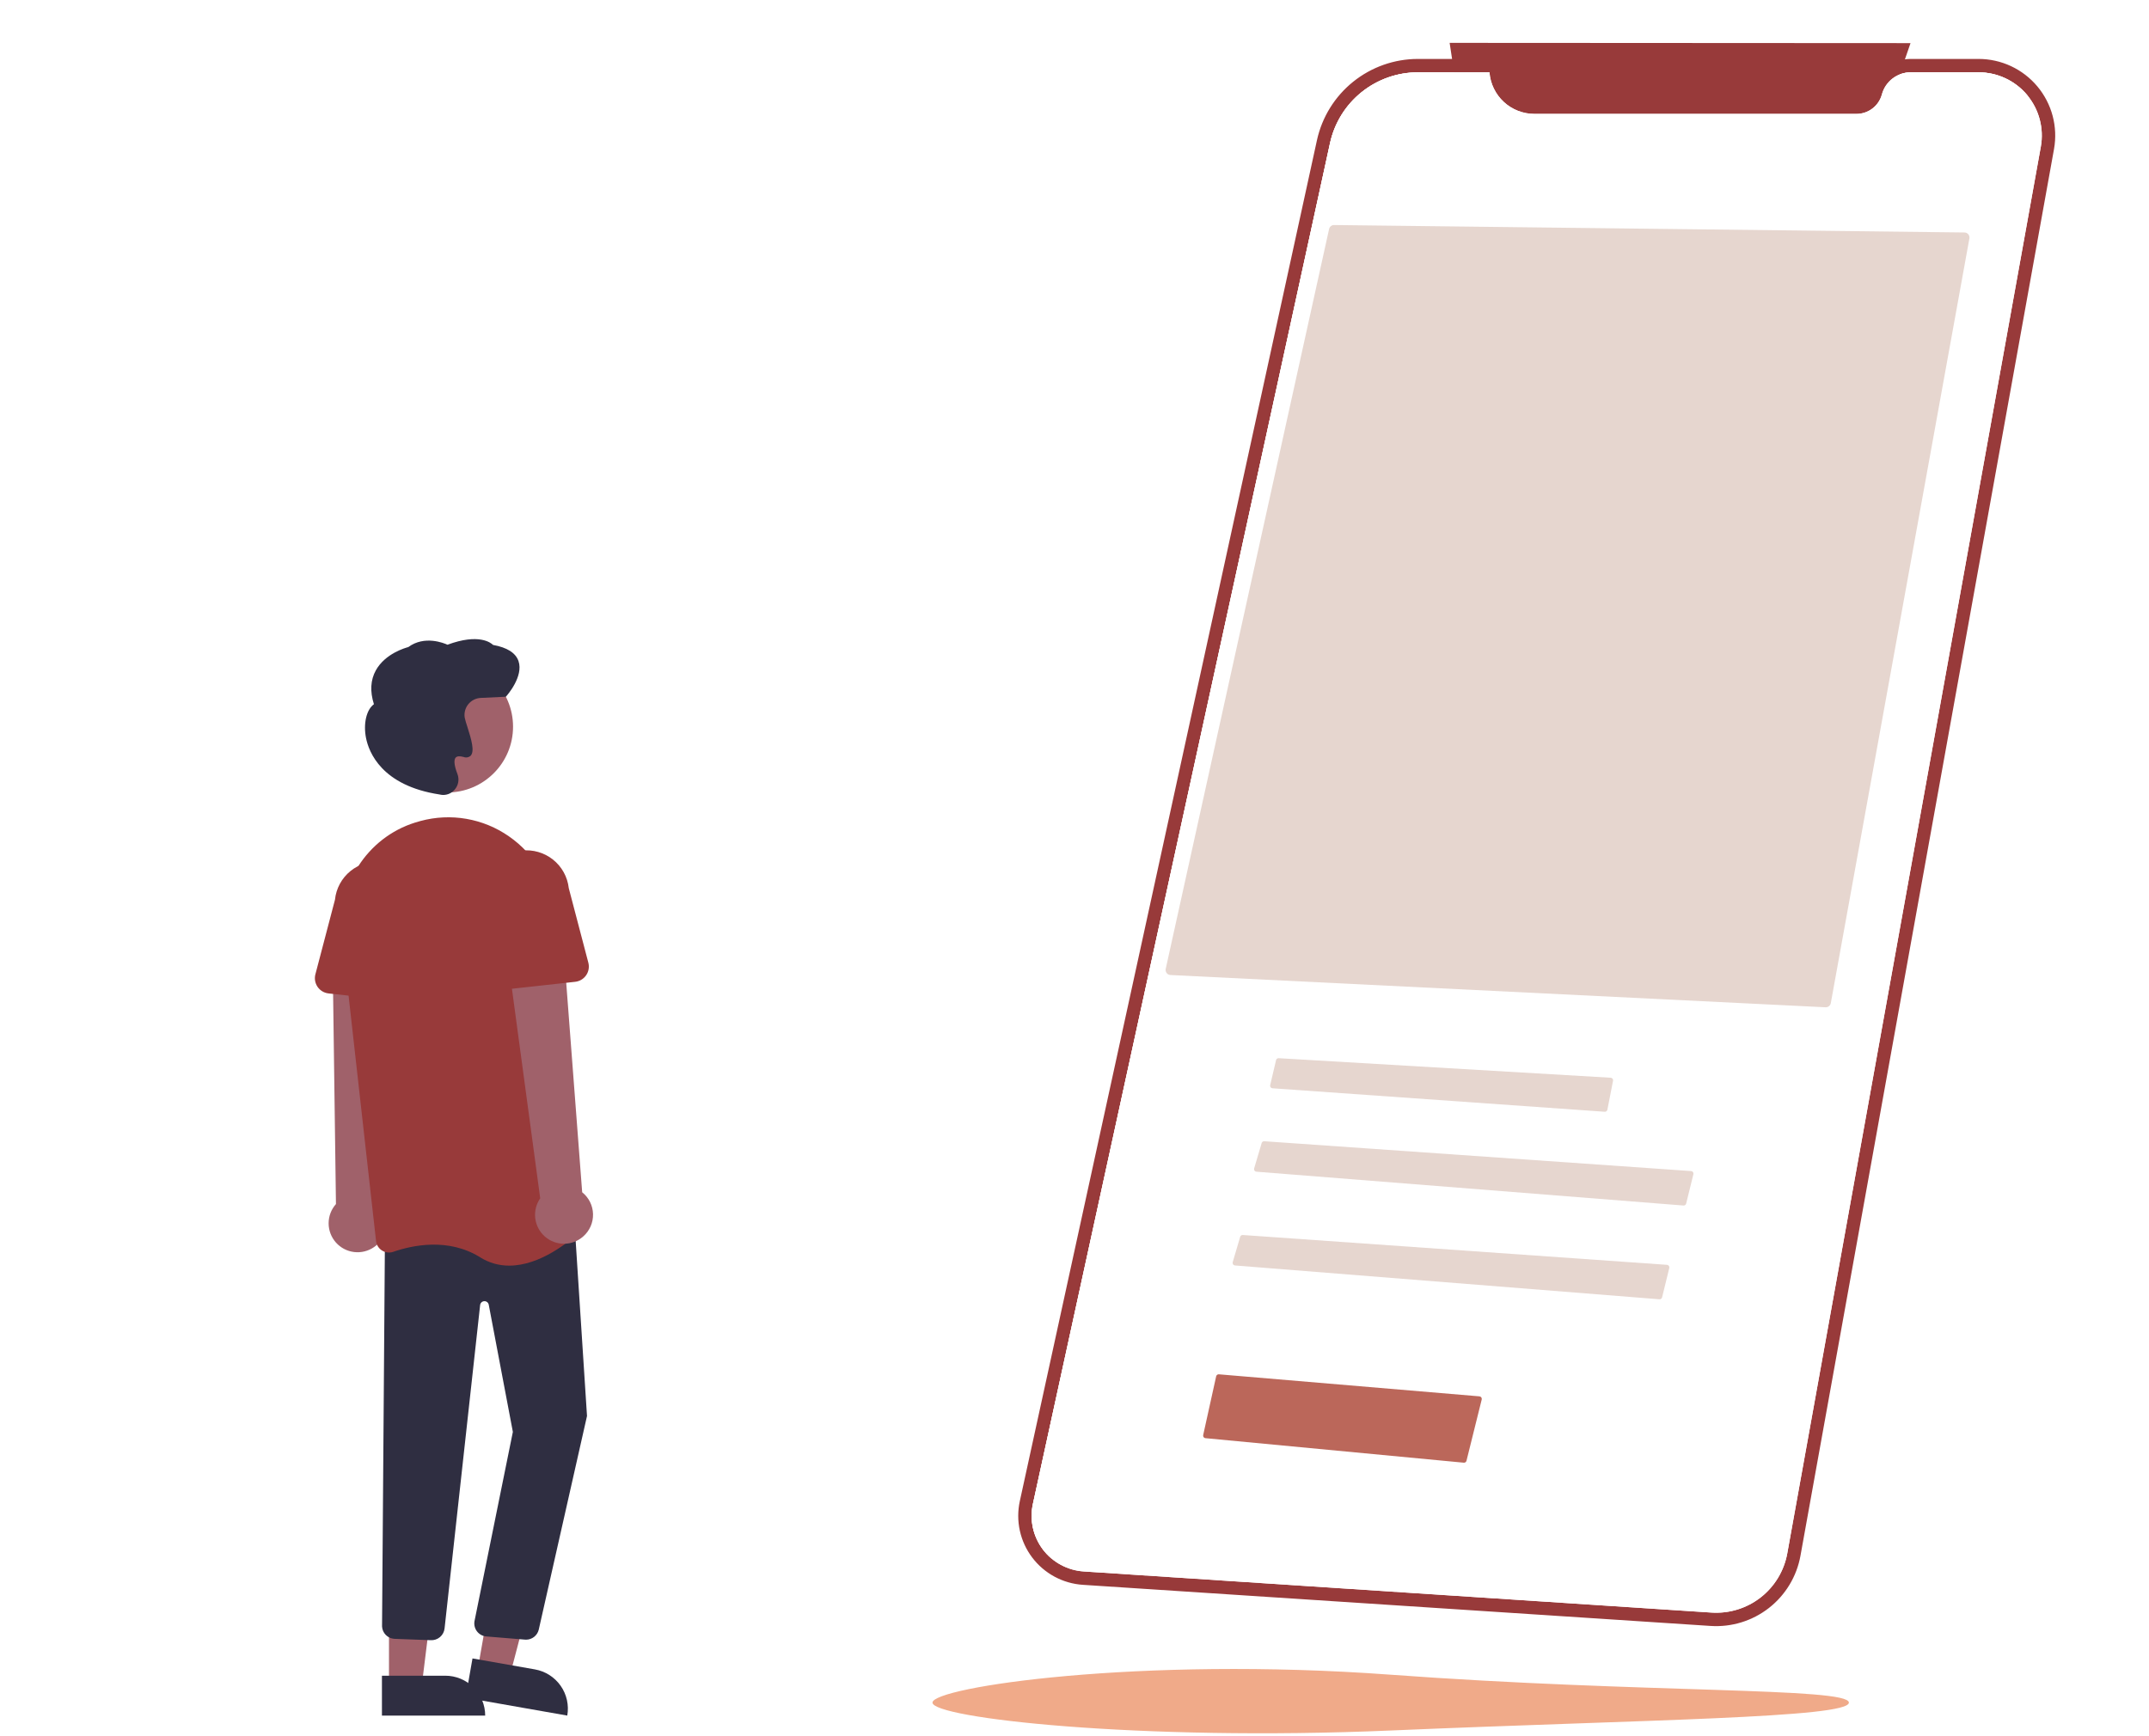 <svg width="802" height="648" viewBox="0 0 802 648" fill="none" xmlns="http://www.w3.org/2000/svg">
<path d="M690 635.549C690 641.301 613.345 641.913 519 645.963C424.739 650.009 348 641.301 348 635.549C348 629.798 425.097 618.226 519 625.136C613.345 632.078 690 629.798 690 635.549Z" fill="#F0AA89"/>
<path d="M541 16L713 16.096L699.259 55.904L548.581 66L541 16Z" fill="#983A3A"/>
<path d="M558.864 30H532.179C524.515 30 517.081 32.62 511.112 37.425C505.143 42.23 500.998 48.931 499.364 56.415L388.479 564.403C387.84 567.328 387.84 570.356 388.48 573.281C389.12 576.205 390.383 578.958 392.185 581.349C393.986 583.741 396.283 585.716 398.918 587.139C401.553 588.562 404.464 589.399 407.453 589.594L641.719 604.942C648.328 605.375 654.865 603.361 660.083 599.283C665.301 595.206 668.834 589.35 670.008 582.835L764.626 57.78C765.238 54.382 765.097 50.89 764.212 47.553C763.327 44.215 761.72 41.112 759.505 38.463C757.289 35.813 754.519 33.682 751.389 32.22C748.26 30.758 744.847 30 741.393 30H716.077C713.627 30 711.245 30.807 709.3 32.297C707.355 33.787 705.956 35.876 705.318 38.241C704.756 40.33 703.52 42.174 701.802 43.49C700.084 44.805 697.981 45.518 695.817 45.517H575.631C571.395 45.517 567.315 43.919 564.206 41.042C561.098 38.165 559.19 34.222 558.864 30Z" fill="#983A3A"/>
<g filter="url(#filter0_d_25_1716)">
<path fill-rule="evenodd" clip-rule="evenodd" d="M556.492 16L556.849 20.615C557.078 23.581 558.418 26.351 560.602 28.372C562.786 30.394 565.654 31.517 568.631 31.517H688.819C689.883 31.517 690.918 31.167 691.762 30.52C692.607 29.873 693.214 28.967 693.49 27.941C694.414 24.513 696.442 21.486 699.259 19.328C702.077 17.169 705.528 16 709.077 16H734.393C738.579 16 742.713 16.918 746.506 18.69C750.298 20.462 753.655 23.044 756.34 26.255C759.025 29.465 760.973 33.226 762.045 37.271C763.118 41.317 763.289 45.548 762.547 49.667L757.626 48.78C758.238 45.382 758.097 41.89 757.212 38.553C756.327 35.215 754.72 32.112 752.505 29.463C750.289 26.813 747.519 24.682 744.389 23.22C741.26 21.758 737.847 21 734.393 21H709.077C706.627 21 704.245 21.807 702.3 23.297C700.355 24.787 698.956 26.876 698.318 29.241C697.756 31.329 696.52 33.174 694.802 34.49C693.084 35.805 690.981 36.518 688.817 36.517H568.631C564.395 36.517 560.315 34.919 557.206 32.042C554.098 29.165 552.19 25.222 551.864 21H525.179C517.515 21 510.081 23.62 504.112 28.425C498.143 33.23 493.998 39.931 492.364 47.415L381.479 555.403C380.84 558.328 380.84 561.356 381.48 564.281C382.12 567.206 383.383 569.958 385.185 572.349C386.986 574.741 389.283 576.716 391.918 578.139C394.553 579.562 397.464 580.399 400.453 580.594L634.719 595.942C641.328 596.375 647.865 594.361 653.083 590.283C658.301 586.206 661.834 580.35 663.008 573.835L667.929 574.722C666.536 582.447 662.347 589.389 656.162 594.223C649.976 599.057 642.226 601.445 634.392 600.932L400.127 585.584L400.126 585.584C396.42 585.342 392.81 584.303 389.542 582.538C386.274 580.773 383.425 578.324 381.191 575.357C378.956 572.391 377.389 568.977 376.595 565.349C375.802 561.721 375.802 557.965 376.594 554.337L487.479 46.349C489.356 37.749 494.119 30.05 500.977 24.53C507.835 19.01 516.375 16 525.179 16H556.492ZM663.008 573.835L757.626 48.78L762.547 49.667L667.929 574.722L663.008 573.835Z" fill="#983A3A"/>
</g>
<g filter="url(#filter1_d_25_1716)">
<path d="M551.864 21H525.179C517.515 21 510.081 23.62 504.112 28.425C498.143 33.23 493.998 39.931 492.364 47.415L381.479 555.403C380.84 558.328 380.84 561.356 381.48 564.281C382.12 567.205 383.383 569.958 385.185 572.349C386.986 574.741 389.283 576.716 391.918 578.139C394.553 579.562 397.464 580.399 400.453 580.594L634.719 595.942C641.328 596.375 647.865 594.361 653.083 590.283C658.301 586.206 661.834 580.35 663.008 573.835L757.626 48.78C758.238 45.382 758.097 41.89 757.212 38.553C756.327 35.215 754.72 32.112 752.505 29.463C750.289 26.813 747.519 24.682 744.389 23.22C741.26 21.758 737.847 21 734.393 21H709.077C706.627 21 704.245 21.807 702.3 23.297C700.355 24.787 698.956 26.876 698.318 29.241C697.756 31.329 696.52 33.174 694.802 34.49C693.084 35.805 690.981 36.518 688.817 36.517H568.631C564.395 36.517 560.315 34.919 557.206 32.042C554.098 29.165 552.19 25.222 551.864 21Z" fill="white"/>
</g>
<g filter="url(#filter2_d_25_1716)">
<path d="M551.864 21H525.179C517.515 21 510.081 23.62 504.112 28.425C498.143 33.23 493.998 39.931 492.364 47.415L381.479 555.403C380.84 558.328 380.84 561.356 381.48 564.281C382.12 567.205 383.383 569.958 385.185 572.349C386.986 574.741 389.283 576.716 391.918 578.139C394.553 579.562 397.464 580.399 400.453 580.594L634.719 595.942C641.328 596.375 647.865 594.361 653.083 590.283C658.301 586.206 661.834 580.35 663.008 573.835L757.626 48.78C758.238 45.382 758.097 41.89 757.212 38.553C756.327 35.215 754.72 32.112 752.505 29.463C750.289 26.813 747.519 24.682 744.389 23.22C741.26 21.758 737.847 21 734.393 21H709.077C706.627 21 704.245 21.807 702.3 23.297C700.355 24.787 698.956 26.876 698.318 29.241C697.756 31.329 696.52 33.174 694.802 34.49C693.084 35.805 690.981 36.518 688.817 36.517H568.631C564.395 36.517 560.315 34.919 557.206 32.042C554.098 29.165 552.19 25.222 551.864 21Z" fill="white"/>
</g>
<path d="M681.321 375.999C681.776 376.015 682.221 375.866 682.576 375.581C682.93 375.296 683.171 374.893 683.253 374.445L734.969 89.019C735.018 88.747 735.009 88.469 734.94 88.201C734.872 87.934 734.747 87.685 734.574 87.471C734.402 87.258 734.185 87.086 733.939 86.966C733.693 86.847 733.424 86.783 733.151 86.779L497.86 84H497.839C497.411 84.004 496.998 84.152 496.666 84.421C496.335 84.691 496.104 85.064 496.013 85.482L435.045 361.644C434.986 361.913 434.985 362.193 435.043 362.462C435.101 362.732 435.217 362.986 435.383 363.207C435.547 363.426 435.757 363.607 435.998 363.735C436.24 363.864 436.507 363.938 436.78 363.952L681.321 375.999Z" fill="#E6D6CF"/>
<path d="M477.139 395C476.926 395 476.719 395.072 476.552 395.204C476.385 395.336 476.268 395.52 476.22 395.726L474.025 405.082C473.994 405.214 473.992 405.352 474.019 405.485C474.047 405.618 474.103 405.743 474.183 405.853C474.264 405.962 474.368 406.053 474.487 406.118C474.607 406.184 474.739 406.223 474.875 406.233L598.877 414.998C599.107 415.013 599.334 414.944 599.517 414.804C599.7 414.665 599.826 414.464 599.872 414.24L601.983 403.415C602.008 403.284 602.005 403.149 601.974 403.018C601.943 402.888 601.884 402.766 601.802 402.661C601.719 402.555 601.615 402.468 601.496 402.406C601.377 402.343 601.246 402.307 601.112 402.299L477.197 395.002L477.139 395Z" fill="#E6D6CF"/>
<path d="M628.27 449.997C628.495 450.015 628.719 449.952 628.902 449.821C629.085 449.689 629.215 449.496 629.269 449.277L631.972 438.312C632.006 438.178 632.009 438.038 631.982 437.902C631.956 437.766 631.9 437.638 631.818 437.526C631.737 437.414 631.632 437.321 631.511 437.254C631.389 437.187 631.255 437.147 631.117 437.137L471.826 426.003C471.61 425.986 471.394 426.044 471.216 426.167C471.038 426.291 470.907 426.472 470.848 426.68L468.039 436.156C467.999 436.291 467.99 436.434 468.012 436.573C468.034 436.713 468.087 436.846 468.167 436.962C468.247 437.079 468.352 437.176 468.474 437.247C468.596 437.317 468.733 437.36 468.873 437.372L628.27 449.997Z" fill="#E6D6CF"/>
<path d="M619.293 484.997C619.517 485.015 619.739 484.952 619.921 484.821C620.103 484.689 620.232 484.496 620.286 484.277L622.973 473.312C623.005 473.178 623.009 473.038 622.982 472.902C622.956 472.766 622.9 472.638 622.819 472.526C622.738 472.414 622.634 472.321 622.514 472.254C622.393 472.187 622.26 472.147 622.122 472.137L463.802 461.003C463.588 460.986 463.373 461.044 463.196 461.167C463.019 461.291 462.89 461.472 462.83 461.68L460.039 471.156C459.999 471.291 459.99 471.434 460.012 471.573C460.034 471.713 460.086 471.846 460.166 471.962C460.245 472.079 460.349 472.176 460.471 472.247C460.592 472.317 460.728 472.36 460.868 472.372L619.293 484.997Z" fill="#E6D6CF"/>
<path d="M546.283 545.995C546.509 546.019 546.735 545.959 546.92 545.827C547.105 545.695 547.236 545.5 547.289 545.278L552.972 522.411C553.005 522.277 553.009 522.138 552.983 522.003C552.958 521.867 552.904 521.739 552.824 521.627C552.744 521.515 552.641 521.421 552.522 521.353C552.403 521.285 552.271 521.244 552.134 521.232L454.872 513.002C454.645 512.987 454.419 513.052 454.236 513.188C454.052 513.324 453.923 513.52 453.87 513.743L449.023 535.69C448.993 535.821 448.992 535.958 449.02 536.09C449.047 536.222 449.102 536.347 449.181 536.456C449.26 536.565 449.361 536.656 449.478 536.723C449.594 536.789 449.724 536.83 449.857 536.843L546.283 545.995Z" fill="#BB675A"/>
<path d="M139.609 465.507C140.905 464.619 141.991 463.458 142.789 462.105C143.587 460.752 144.079 459.24 144.23 457.676C144.381 456.113 144.187 454.535 143.662 453.054C143.137 451.574 142.293 450.226 141.191 449.107L145.358 356.089L124.143 358.47L125.376 449.455C123.617 451.43 122.643 453.982 122.641 456.627C122.638 459.272 123.606 461.826 125.361 463.805C127.116 465.784 129.536 467.05 132.163 467.363C134.789 467.676 137.439 467.014 139.61 465.503L139.609 465.507Z" fill="#A0616A"/>
<path d="M178.312 622.966L190.387 625.089L202.321 579.525L186.5 576.392L178.312 622.966Z" fill="#A0616A"/>
<path d="M211.706 640.394L173.757 633.722L176.335 619.061L199.622 623.155C203.51 623.839 206.968 626.039 209.234 629.272C211.501 632.505 212.39 636.506 211.706 640.395L211.706 640.394Z" fill="#2F2E41"/>
<path d="M145.17 629.01H157.43L163.262 581.722H145.168L145.17 629.01Z" fill="#A0616A"/>
<path d="M181.07 640.396L142.539 640.398L142.538 625.511L166.182 625.509C170.13 625.509 173.917 627.077 176.709 629.869C179.501 632.661 181.07 636.447 181.07 640.396Z" fill="#2F2E41"/>
<path d="M196.319 612.06C196.128 612.06 195.937 612.049 195.747 612.026L181.317 610.839C180.66 610.762 180.026 610.552 179.452 610.222C178.879 609.892 178.379 609.449 177.982 608.919C177.585 608.39 177.3 607.786 177.144 607.143C176.988 606.5 176.964 605.832 177.074 605.18L191.399 534.499L182.399 487.025C182.326 486.639 182.115 486.293 181.807 486.05C181.498 485.807 181.112 485.684 180.72 485.704C180.328 485.723 179.956 485.884 179.673 486.156C179.39 486.428 179.215 486.794 179.18 487.185L165.919 607.812C165.795 609.083 165.183 610.256 164.211 611.083C163.239 611.911 161.983 612.329 160.709 612.249L147.114 611.743C145.923 611.658 144.804 611.141 143.968 610.287C143.132 609.434 142.638 608.305 142.578 607.112L143.664 461.344L214.145 452.534L219.069 528.575L219.049 528.656L201.058 608.331C200.799 609.393 200.192 610.338 199.333 611.014C198.473 611.69 197.412 612.058 196.319 612.06Z" fill="#2F2E41"/>
<path d="M166.907 295.816C180.472 295.816 191.468 284.82 191.468 271.255C191.468 257.69 180.472 246.694 166.907 246.694C153.343 246.694 142.346 257.69 142.346 271.255C142.346 284.82 153.343 295.816 166.907 295.816Z" fill="#A0616A"/>
<path d="M190.049 472.437C186.208 472.46 182.44 471.382 179.192 469.331C167.292 461.895 153.781 464.85 146.785 467.274C146.091 467.517 145.35 467.6 144.619 467.517C143.888 467.434 143.186 467.186 142.564 466.793C141.949 466.407 141.43 465.887 141.045 465.272C140.66 464.657 140.419 463.962 140.34 463.241L127.619 349.616C125.487 330.578 136.955 312.679 154.887 307.056C155.561 306.845 156.246 306.645 156.942 306.456C162.522 304.943 168.366 304.671 174.063 305.66C179.759 306.649 185.17 308.874 189.914 312.179C194.746 315.52 198.788 319.88 201.754 324.951C204.72 330.022 206.538 335.682 207.081 341.532L217.792 455.919C217.865 456.659 217.765 457.407 217.5 458.102C217.235 458.797 216.812 459.422 216.265 459.926C212.509 463.398 201.611 472.436 190.049 472.437Z" fill="#983A3A"/>
<path d="M151.308 373.982L122.608 370.826C121.791 370.736 121.003 370.471 120.298 370.05C119.593 369.628 118.987 369.059 118.522 368.382C118.056 367.705 117.742 366.936 117.601 366.126C117.46 365.317 117.494 364.487 117.703 363.692L125.009 335.846C125.224 333.759 125.851 331.735 126.853 329.892C127.855 328.048 129.212 326.422 130.847 325.106C132.481 323.79 134.36 322.811 136.375 322.226C138.39 321.641 140.501 321.461 142.586 321.696C144.671 321.932 146.688 322.578 148.522 323.598C150.356 324.617 151.969 325.99 153.269 327.638C154.569 329.285 155.529 331.173 156.095 333.193C156.661 335.214 156.82 337.326 156.565 339.409L157.65 368.084C157.681 368.905 157.535 369.723 157.221 370.483C156.907 371.243 156.433 371.925 155.832 372.485C155.231 373.045 154.515 373.469 153.735 373.728C152.955 373.986 152.129 374.074 151.312 373.984L151.308 373.982Z" fill="#983A3A"/>
<path d="M217.675 461.524C218.854 460.486 219.791 459.203 220.42 457.764C221.049 456.325 221.356 454.765 221.317 453.195C221.278 451.625 220.896 450.083 220.196 448.676C219.497 447.27 218.498 446.034 217.269 445.056L210.196 352.214L189.407 356.894L201.607 447.308C200.099 449.481 199.44 452.131 199.756 454.758C200.072 457.384 201.34 459.803 203.321 461.556C205.302 463.309 207.857 464.274 210.502 464.268C213.147 464.262 215.698 463.286 217.671 461.524H217.675Z" fill="#A0616A"/>
<path d="M181.438 368.146C180.836 367.587 180.362 366.904 180.049 366.144C179.735 365.385 179.589 364.567 179.62 363.746L180.705 335.071C180.471 332.999 180.647 330.901 181.224 328.897C181.801 326.894 182.767 325.023 184.066 323.392C185.366 321.762 186.974 320.403 188.799 319.394C190.624 318.385 192.629 317.745 194.701 317.512C196.773 317.278 198.871 317.454 200.875 318.031C202.879 318.608 204.749 319.573 206.38 320.873C208.01 322.173 209.369 323.781 210.378 325.606C211.387 327.43 212.027 329.436 212.261 331.508L219.567 359.354C219.775 360.149 219.81 360.979 219.669 361.788C219.528 362.598 219.214 363.367 218.748 364.044C218.283 364.721 217.677 365.29 216.971 365.712C216.266 366.133 215.479 366.398 214.662 366.488L185.962 369.644C185.145 369.734 184.318 369.647 183.538 369.388C182.758 369.129 182.043 368.705 181.442 368.144L181.438 368.146Z" fill="#983A3A"/>
<path d="M165.446 296.741C165.008 296.741 164.572 296.69 164.146 296.59L164.021 296.56C142.427 293.26 137.654 280.748 136.607 275.525C135.523 270.117 136.757 264.897 139.547 262.869C138.026 258.069 138.27 253.808 140.274 250.207C143.774 243.927 151.355 241.807 152.374 241.543C158.432 237.074 165.68 240.057 166.999 240.662C178.718 236.327 183.199 239.935 184.007 240.741C189.245 241.682 192.438 243.705 193.498 246.757C195.489 252.488 189.193 259.617 188.924 259.918L188.784 260.074L179.404 260.521C178.514 260.564 177.643 260.793 176.847 261.193C176.051 261.594 175.348 262.158 174.784 262.848C174.22 263.538 173.808 264.339 173.573 265.198C173.339 266.058 173.287 266.957 173.423 267.838C173.677 268.974 173.997 270.095 174.383 271.193C175.983 276.199 177.183 280.476 175.637 282.102C175.286 282.417 174.854 282.626 174.39 282.707C173.925 282.787 173.448 282.735 173.012 282.557C171.545 282.165 170.55 282.247 170.054 282.802C169.284 283.661 169.519 285.837 170.716 288.927C171.091 289.904 171.193 290.966 171.008 291.996C170.824 293.027 170.361 293.988 169.67 294.774C169.149 295.388 168.502 295.881 167.773 296.221C167.043 296.561 166.249 296.738 165.444 296.741H165.446Z" fill="#2F2E41"/>
<defs>
<filter id="filter0_d_25_1716" x="376" y="16" width="391" height="591" filterUnits="userSpaceOnUse" color-interpolation-filters="sRGB">
<feFlood flood-opacity="0" result="BackgroundImageFix"/>
<feColorMatrix in="SourceAlpha" type="matrix" values="0 0 0 0 0 0 0 0 0 0 0 0 0 0 0 0 0 0 127 0" result="hardAlpha"/>
<feOffset dx="4" dy="6"/>
<feComposite in2="hardAlpha" operator="out"/>
<feColorMatrix type="matrix" values="0 0 0 0 0.596 0 0 0 0 0.227 0 0 0 0 0.227 0 0 0 1 0"/>
<feBlend mode="normal" in2="BackgroundImageFix" result="effect1_dropShadow_25_1716"/>
<feBlend mode="normal" in="SourceGraphic" in2="effect1_dropShadow_25_1716" result="shape"/>
</filter>
<filter id="filter1_d_25_1716" x="381" y="21" width="381" height="581" filterUnits="userSpaceOnUse" color-interpolation-filters="sRGB">
<feFlood flood-opacity="0" result="BackgroundImageFix"/>
<feColorMatrix in="SourceAlpha" type="matrix" values="0 0 0 0 0 0 0 0 0 0 0 0 0 0 0 0 0 0 127 0" result="hardAlpha"/>
<feOffset dx="4" dy="6"/>
<feComposite in2="hardAlpha" operator="out"/>
<feColorMatrix type="matrix" values="0 0 0 0 0.596 0 0 0 0 0.227 0 0 0 0 0.227 0 0 0 1 0"/>
<feBlend mode="normal" in2="BackgroundImageFix" result="effect1_dropShadow_25_1716"/>
<feBlend mode="normal" in="SourceGraphic" in2="effect1_dropShadow_25_1716" result="shape"/>
</filter>
<filter id="filter2_d_25_1716" x="381" y="21" width="381" height="581" filterUnits="userSpaceOnUse" color-interpolation-filters="sRGB">
<feFlood flood-opacity="0" result="BackgroundImageFix"/>
<feColorMatrix in="SourceAlpha" type="matrix" values="0 0 0 0 0 0 0 0 0 0 0 0 0 0 0 0 0 0 127 0" result="hardAlpha"/>
<feOffset dx="4" dy="6"/>
<feComposite in2="hardAlpha" operator="out"/>
<feColorMatrix type="matrix" values="0 0 0 0 0.596 0 0 0 0 0.227 0 0 0 0 0.227 0 0 0 1 0"/>
<feBlend mode="normal" in2="BackgroundImageFix" result="effect1_dropShadow_25_1716"/>
<feBlend mode="normal" in="SourceGraphic" in2="effect1_dropShadow_25_1716" result="shape"/>
</filter>
</defs>
</svg>
